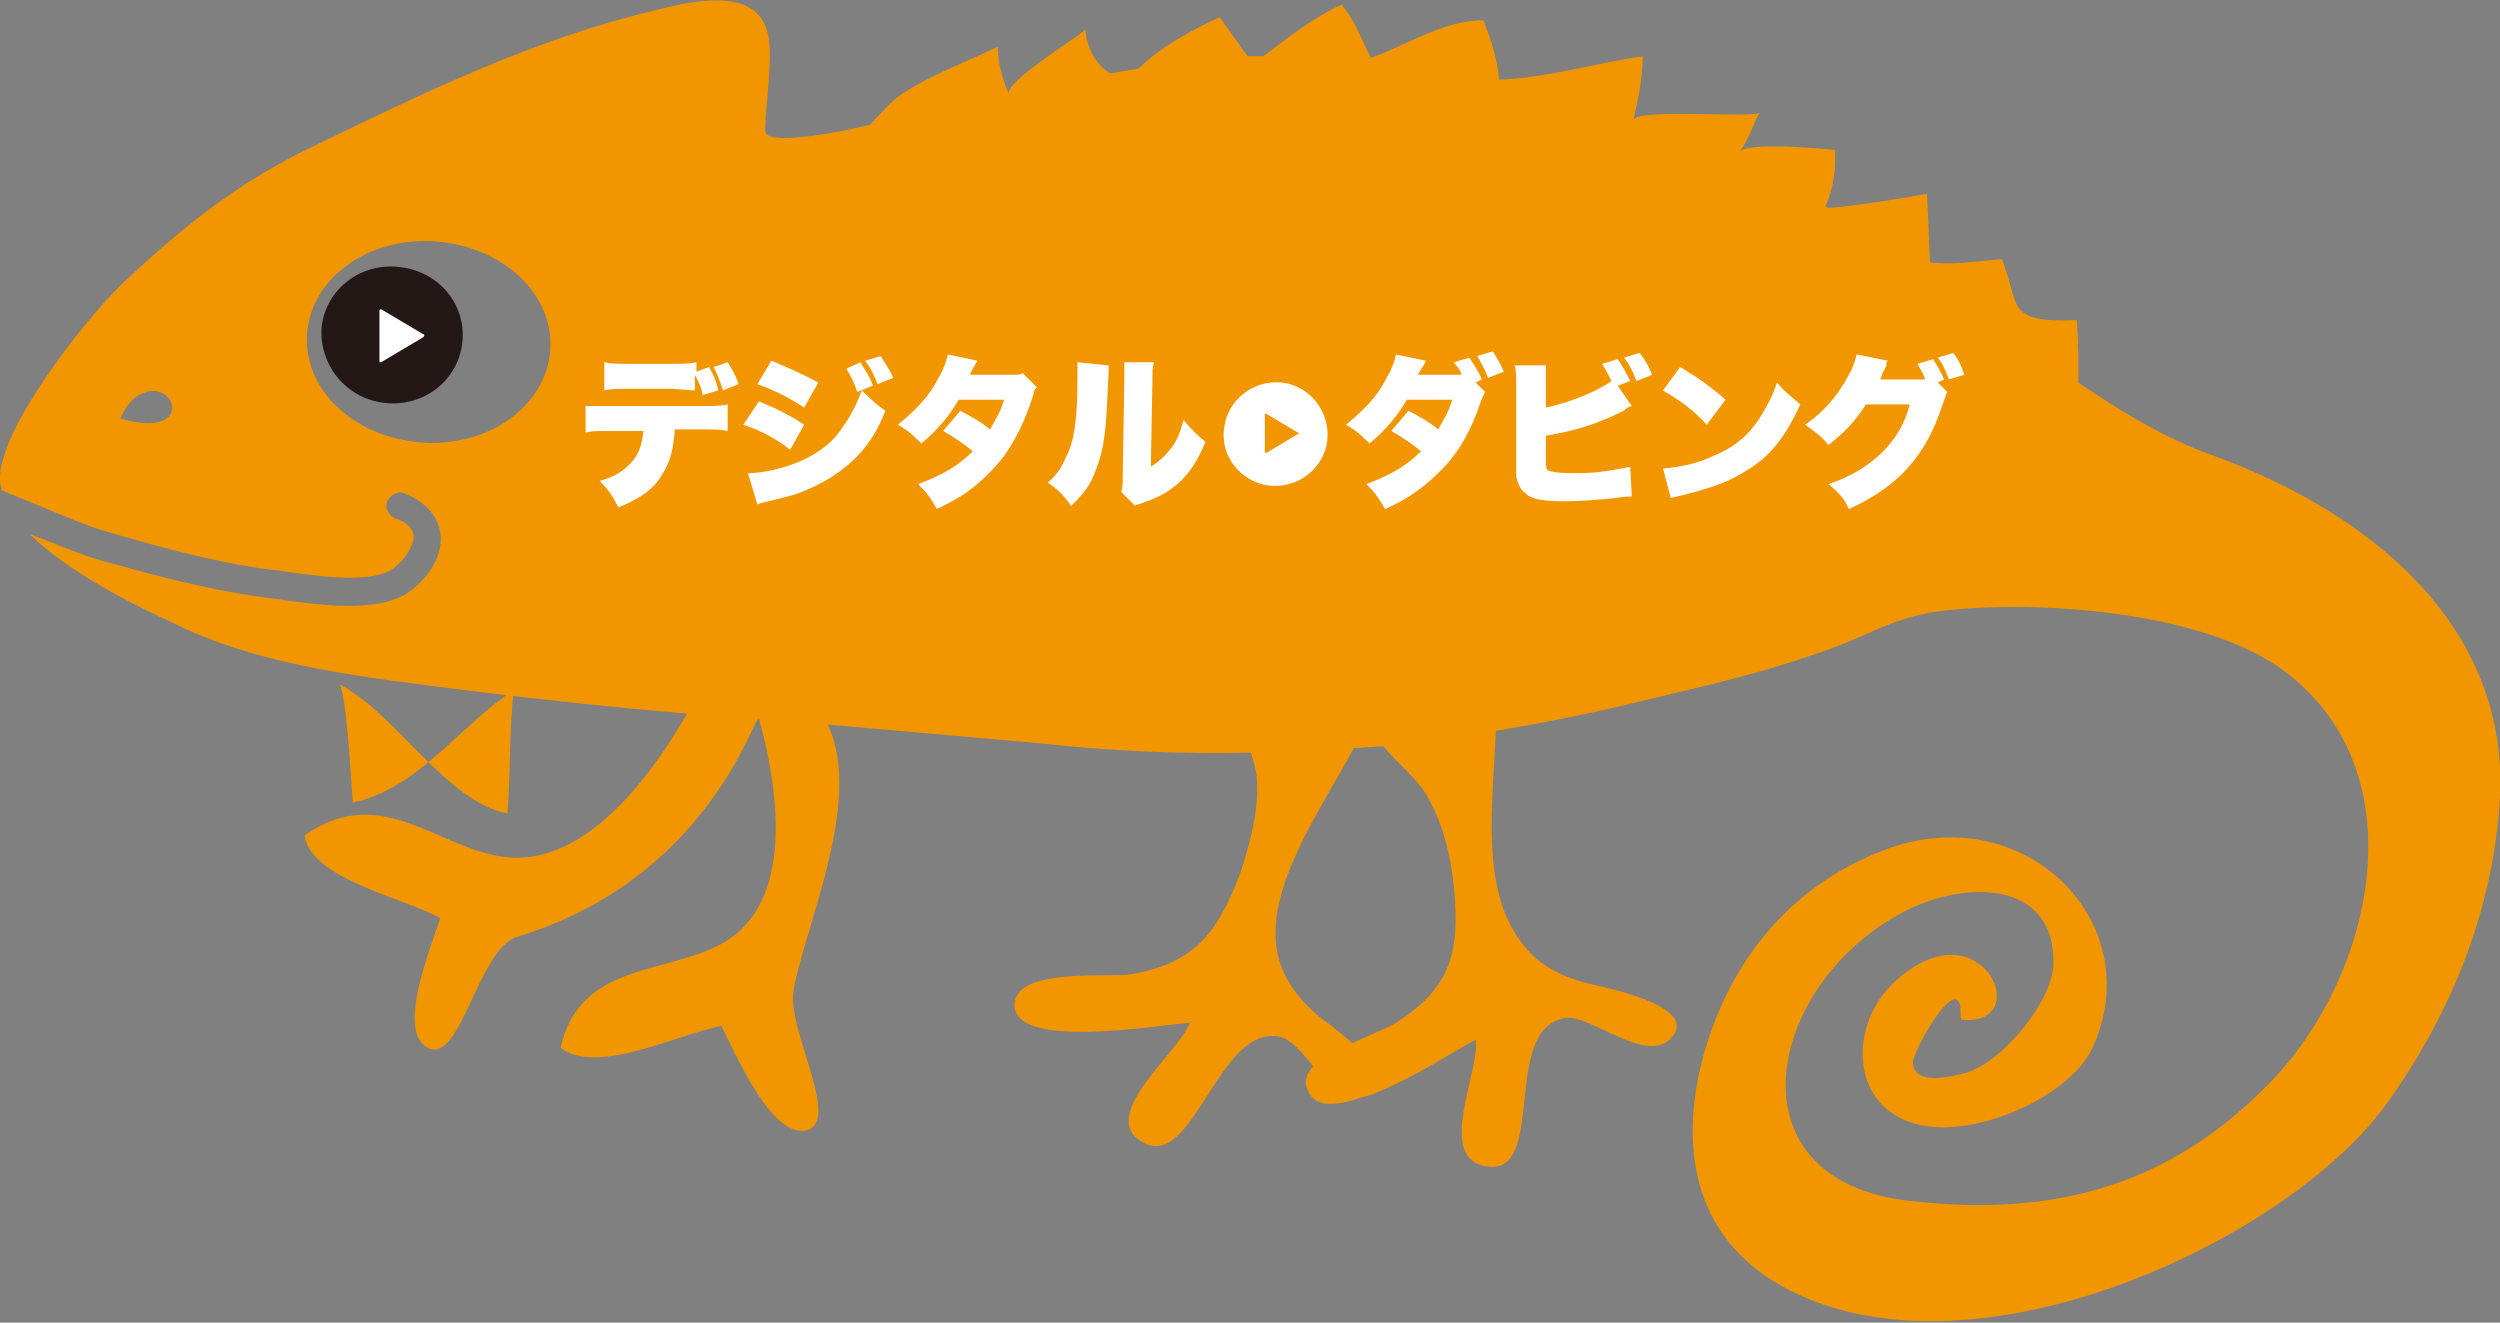 <?xml version="1.0" encoding="utf-8"?>
<!-- Generator: Adobe Illustrator 24.0.2, SVG Export Plug-In . SVG Version: 6.00 Build 0)  -->
<svg version="1.1" id="レイヤー_1" xmlns="http://www.w3.org/2000/svg" xmlns:xlink="http://www.w3.org/1999/xlink" x="0px"
	 y="0px" viewBox="0 0 160.1 84.7" style="enable-background:new 0 0 160.1 84.7;" xml:space="preserve">
<rect x="0" y="0" width="160.1" height="84.7" fill="#808080" stroke="none"/>
<style type="text/css">
	.st0{fill:#231815;}
	.st1{fill:#FFFFFF;}
	.st2{fill:#F29600;}
	.st3{fill:none;}
</style>
<g>
	<g>
		<path class="st0" d="M29.6,22c-0.3,2.4-2.5,4.1-5,3.8c-2.5-0.3-4.2-2.5-4-4.9c0.3-2.4,2.5-4.1,5-3.8C28.2,17.4,29.9,19.6,29.6,22z
			"/>
		<path class="st1" d="M24.3,19.9c0-0.1,0.1-0.1,0.1-0.1l2.7,1.6c0.1,0,0.1,0.1,0,0.2l-2.7,1.6c-0.1,0-0.1,0-0.1-0.1V19.9z"/>
	</g>
	<g>
		<path class="st2" d="M22.6,51.4c4.2-0.9,6.9-5,10.3-7.2c-0.3,2.6-0.2,5.3-0.4,7.9c-4-0.8-7.1-6.4-10.8-8.3
			C22.2,44.1,22.5,50.5,22.6,51.4z"/>
		<g>
			<g>
				<path class="st3" d="M28.3,15.5c-4.3-0.5-8.1,2-8.6,5.5c-0.5,3.5,2.6,6.8,6.9,7.3c4.3,0.5,8.1-2,8.6-5.5
					C35.7,19.2,32.6,16,28.3,15.5z"/>
				<path class="st3" d="M9.1,25.2c-0.5,0.2-1,0.7-1.4,1.6C12.5,28.2,11.3,24.2,9.1,25.2z"/>
				<path class="st3" d="M91.3,51c-0.6-1.1-1.9-2.1-2.8-3.2c-0.6,0.1-1.2,0.1-1.9,0.1C84.4,52,81,56.8,81.8,61
					c0.3,1.5,1.1,2.9,2.8,4.2c0.4,0.3,1.2,0.9,2,1.6c1.3-0.6,2.6-1.2,3.1-1.5c3.3-2.2,3.8-4.5,3.4-8.6C92.8,54.8,92.3,52.7,91.3,51z
					"/>
				<path class="st2" d="M141.8,29.2c-3.1-1.1-5.9-2.8-8.7-4.7c0-1.3,0-2.7-0.1-4c-4.7,0.2-3.6-1-4.8-3.9c-1.5,0.1-3,0.4-4.6,0.2
					c-0.1-1.5-0.1-3-0.2-4.4c-0.3,0.1-5.2,0.9-6.3,0.9c-0.1,0-0.2-0.1-0.2-0.1c0.5-1.1,0.7-2.4,0.6-3.6c-0.9-0.1-5.5-0.5-6.1,0.1
					c0.6-0.7,0.9-1.9,1.3-2.5c-0.3,0.4-8-0.3-8.1,0.5c0.3-1.3,0.6-2.7,0.6-4.1C102.4,4,99,5,96,5.1c-0.1-1.3-0.5-2.5-1-3.8
					c-2.6,0-4.9,1.6-7.2,2.4c-0.6-1.1-1-2.4-1.9-3.4c-1.9,0.9-3.4,2.1-5,3.3c-0.3,0-0.6,0-1,0c-0.6-0.8-1.2-1.7-1.8-2.5
					c-1.7,0.8-3.8,1.9-5.2,3.3c-0.6,0.1-1.2,0.2-1.8,0.3c-1-0.6-1.5-1.7-1.6-2.8c-0.5,0.5-5.1,3.3-4.9,4.1c0,0,0,0,0,0
					c-0.4-0.9-0.7-2-0.7-3c-2.1,1-4.3,1.8-6.1,3c-0.8,0.5-1.4,1.3-2.1,2C52.3,8.8,49,9.2,49,8.4c0-1.7,0.6-5.1,0.1-6.5
					c-0.9-2.9-5.3-1.7-7.3-1.2C34.2,2.5,27,6,20,9.4c-4.8,2.3-8.4,5.2-12.2,8.8C5.5,20.4-0.2,27.6,0,30.8c0,0.2,0.1,0.4,0.1,0.6
					c0.7,0.3,1.5,0.6,2.2,0.9C4,33,5.6,33.7,7,34.1c3.5,1,6.4,1.8,9.7,2.3c0.3,0,0.5,0.1,0.9,0.1c2.1,0.3,6.1,1,7.6-0.1
					c0.8-0.6,1.3-1.5,1.3-2.1c-0.1-0.5-0.5-0.9-1.2-1.1c-0.4-0.2-0.7-0.7-0.5-1.1c0.2-0.4,0.7-0.7,1.1-0.5c1.8,0.7,2.2,1.9,2.3,2.5
					c0.2,1.3-0.6,2.8-2,3.8c-1,0.7-2.4,0.9-3.9,0.9c-1.7,0-3.6-0.3-5-0.5c-0.3,0-0.6-0.1-0.8-0.1c-3.4-0.5-6.4-1.3-10-2.3
					c-1.4-0.4-3-1.1-4.6-1.7c2.5,2.5,7,4.7,9.2,5.7c5.6,2.8,12.5,3.5,18.7,4.3c4.8,0.6,9.5,1.1,14.2,1.5c-3,5.2-7.3,10.1-12.2,9.1
					c-4.1-0.8-7.6-4.6-12.3-1.3c0.4,2.8,6.4,4,8.7,5.3c-0.7,2.1-2.8,7.3-0.8,8.3c2.1,1.1,3.2-6.3,5.7-7.1C45.3,56.3,48.2,46,48.6,46
					c1.6,5.8,1.9,12.2-2.5,14.5c-3.6,1.9-9,1.2-10.2,6.6c2.3,1.8,7.6-0.9,10.3-1.4c1,2,3.2,7.1,5.4,6.7c2.3-0.5-1.1-6.3-0.8-8.8
					c0.5-3.7,4.6-12.3,2.2-17.2c4.5,0.4,9,0.8,13.6,1.2c4.5,0.5,9,0.7,13.5,0.6c0.2,0.6,0.4,1.3,0.4,1.9c0.1,1.9-0.5,4.1-1.1,5.9
					c-1.5,3.9-3,5.7-7,6.4C71,62.6,65.4,62,65,64.1c-0.6,3.3,9.4,1.5,11.2,1.4c-0.7,1.9-5.9,5.9-3.1,7.6c3.3,2.1,4.9-7.6,8.9-6.7
					c0.7,0.2,1.4,1,2.1,1.9c-0.4,0.4-0.6,0.9-0.4,1.4c0.4,1.2,1.7,1.2,3.4,0.6c0.1,0,0.3-0.1,0.4-0.1c0.1,0,0.2-0.1,0.3-0.1
					c2.7-1,5.8-3.1,6.7-3.5c0.3,2-2.6,7.6,0.7,8.1c3.9,0.6,0.9-8.8,5-9.5c1.6-0.3,5.2,3,6.8,1.3c1.9-2-3.9-3.2-5.2-3.5
					c-2.1-0.5-3.5-1.4-4.4-2.7c-2.6-3.4-1.8-8.9-1.6-13.5c3-0.5,6-1.1,8.9-1.8c4.5-1.1,7.5-1.7,11.8-3.2c3.1-1,4.6-2.3,8-2.7
					c6.2-0.7,16.3,0.1,21.4,3.6c9.2,6.4,6.2,19.9-0.7,26.8c-6.2,6.3-13.5,8.5-22.9,7.4c-11.8-1.3-9.2-13.9-0.4-18.5
					c4-2.1,9.7-2,9.6,3.3c0,2.3-3.2,6.3-5.6,7c-2.6,0.7-3.4,0.2-3.4-0.7c0-0.6,2.5-5.2,3-3.7c0.1,0.3,0,0.6,0.1,1
					c4.9,0.5,1.2-7.8-4.5-2.2c-2.4,2.4-2.7,7,0.8,8.6c3.7,1.7,10.6-1.3,12.1-4.6c3.7-8-4.4-16.2-13.5-12.6c-5.9,2.3-9.6,7-11.3,12.7
					c-1.6,5.5-1.1,11.4,4.3,14.8c11.9,7.4,33-2.4,39.4-11.4c4.2-5.9,6.8-12.5,7.2-19.6C160.6,40.1,151.9,32.9,141.8,29.2z M7.7,26.8
					c0.4-0.9,0.9-1.4,1.4-1.6C11.3,24.2,12.5,28.2,7.7,26.8z M35.2,22.8c-0.5,3.5-4.3,6-8.6,5.5c-4.3-0.5-7.4-3.7-6.9-7.3
					c0.5-3.5,4.3-6,8.6-5.5C32.6,16,35.7,19.2,35.2,22.8z M89.7,65.3c-0.5,0.4-1.8,0.9-3.1,1.5c-0.8-0.7-1.7-1.4-2-1.6
					c-1.6-1.3-2.5-2.7-2.8-4.2c-0.8-4.1,2.7-9,4.9-13.1c0.6,0,1.2-0.1,1.9-0.1c0.9,1.1,2.2,2.1,2.8,3.2c1,1.7,1.5,3.8,1.7,5.7
					C93.5,60.8,93,63.1,89.7,65.3z"/>
			</g>
		</g>
		<g>
			<g>
				<path class="st1" d="M43.2,27.7c-0.1,1.2-0.3,1.9-0.8,2.7c-0.6,1-1.4,1.5-2.8,2.1c-0.4-0.8-0.6-1.1-1.2-1.7
					c0.7-0.2,1.1-0.4,1.5-0.7c0.8-0.6,1.2-1.3,1.3-2.5h-2.1c-0.9,0-1.2,0-1.6,0.1V26C38,26,38.2,26,39.1,26h5.8c0.9,0,1.2,0,1.7-0.1
					v1.7c-0.6-0.1-0.7-0.1-1.6-0.1H43.2z M44.6,25c-0.3,0-0.3,0-1.5-0.1h-2.8c-0.9,0-1.1,0-1.6,0.1v-1.8c0.5,0.1,0.7,0.1,1.7,0.1H43
					c0.7,0,1.1,0,1.6-0.1v0.6l0.8-0.3c0.3,0.5,0.5,1,0.6,1.5l-1,0.3c-0.1-0.5-0.1-0.5-0.5-1.3V25z M46.3,25
					c-0.2-0.6-0.3-0.9-0.6-1.5l0.9-0.3c0.3,0.5,0.5,0.8,0.7,1.4L46.3,25z"/>
				<path class="st1" d="M48.6,25.7c1.2,0.5,2,0.9,2.9,1.5l-0.9,1.6c-0.9-0.7-1.8-1.2-3-1.6L48.6,25.7z M47.9,30.3
					c1,0,2.2-0.3,3.2-0.7c1.2-0.5,2.2-1.2,2.9-2.3c0.5-0.7,0.8-1.3,1.2-2.3c0.6,0.6,0.9,0.9,1.5,1.3c-0.5,1.3-1,2-1.6,2.7
					c-1.1,1.2-2.4,2-4,2.6c-0.6,0.2-1.1,0.3-1.9,0.5c-0.3,0.1-0.5,0.1-0.7,0.2L47.9,30.3z M49.4,23.1c1.2,0.5,2.1,0.9,3,1.4
					l-0.9,1.6c-1.1-0.7-1.9-1.1-3-1.5L49.4,23.1z M55.1,23.2c0.3,0.5,0.6,0.9,0.8,1.5l-1,0.4c-0.2-0.6-0.4-1-0.7-1.5L55.1,23.2z
					 M56.4,22.8c0.3,0.5,0.6,0.9,0.8,1.4l-1,0.4c-0.3-0.7-0.3-0.8-0.8-1.5L56.4,22.8z"/>
				<path class="st1" d="M62.6,23.1c0,0-0.2,0.3-0.5,0.9l2.8,0c0.3,0,0.4,0,0.6-0.1l0.9,0.9c-0.1,0.1-0.2,0.2-0.2,0.4
					c-0.6,1.9-1.2,3-1.9,4c-0.7,0.9-1.5,1.7-2.5,2.4c-0.6,0.4-1,0.6-1.8,1c-0.4-0.7-0.6-1-1.2-1.6c1.6-0.6,2.6-1.2,3.5-2.1
					c-0.6-0.5-1.2-0.9-1.9-1.3l1.1-1.3c0.9,0.5,1.3,0.7,1.9,1.2c0.4-0.7,0.7-1.2,0.9-1.9l-2.9,0c-0.6,1-1.3,1.9-2.4,2.8
					c-0.5-0.5-0.8-0.8-1.5-1.2c1.2-1,2-1.8,2.6-3c0.3-0.5,0.5-1,0.6-1.5L62.6,23.1z"/>
				<path class="st1" d="M71,23.4c0,0.4,0,0.4-0.1,2.4c-0.1,2.2-0.3,3.3-0.8,4.5c-0.3,0.8-0.7,1.3-1.5,2.1c-0.5-0.7-0.8-1-1.5-1.5
					c0.6-0.5,0.9-1,1.2-1.7c0.5-1,0.7-2.3,0.7-5c0-0.5,0-0.7,0-1L71,23.4z M73.9,23.2c-0.1,0.4-0.1,0.6-0.1,1.2l-0.1,5.5
					c0.6-0.4,0.9-0.7,1.3-1.2c0.4-0.5,0.6-1.1,0.8-1.8c0.5,0.6,0.8,0.9,1.4,1.4c-0.5,1.2-1,2-1.8,2.7c-0.6,0.5-1.1,0.8-2.2,1.2
					c-0.3,0.1-0.4,0.1-0.5,0.2l-0.9-0.9c0.1-0.3,0.1-0.5,0.1-0.9l0.1-6.2V24c0-0.3,0-0.6,0-0.8H73.9z"/>
				<path class="st1" d="M95.1,25.1c-0.1,0.2-0.1,0.2-0.3,0.7c-0.6,1.8-1.4,3.2-2.5,4.3c-1,1-2,1.8-3.6,2.5c-0.4-0.7-0.6-1-1.2-1.6
					c1.6-0.6,2.6-1.2,3.5-2.1c-0.6-0.5-1.2-0.9-1.9-1.3l1.1-1.3c0.9,0.5,1.3,0.7,1.9,1.2c0.4-0.7,0.7-1.2,0.9-1.9l-2.9,0
					c-0.6,1-1.3,1.9-2.4,2.8c-0.5-0.5-0.8-0.8-1.5-1.2c1.2-1,2-1.8,2.6-3c0.3-0.5,0.5-1,0.6-1.5l1.9,0.4c0,0.1-0.2,0.4-0.5,0.9
					l2.4,0c0.3,0,0.3,0,0.4,0c-0.1-0.3-0.1-0.3-0.5-0.8l1-0.3c0.3,0.5,0.6,0.9,0.8,1.4l-0.4,0.2L95.1,25.1z M95.6,22.5
					c0.3,0.5,0.5,0.8,0.7,1.3l-1,0.4c-0.2-0.5-0.4-0.9-0.7-1.4L95.6,22.5z"/>
				<path class="st1" d="M104.5,26c-0.3,0.1-0.3,0.1-0.5,0.3c-1.6,0.8-3.1,1.3-5,1.6v1.2c0,0.8,0,0.9,0.1,1c0.1,0.1,0.7,0.2,1.5,0.2
					c0.6,0,1.4,0,2-0.1c0.8-0.1,1.2-0.2,1.8-0.3l0.1,1.9c-0.3,0-0.5,0-1.1,0.1c-1,0.1-2.2,0.2-3.1,0.2c-1.4,0-2.2-0.1-2.6-0.5
					c-0.3-0.2-0.5-0.6-0.6-1.1c0-0.2,0-0.5,0-1.1v-4.6c0-0.7,0-1-0.1-1.4h2C99,23.7,99,23.9,99,24.7v1.4c1.5-0.3,3.4-1.1,4.2-1.7
					c-0.2-0.4-0.3-0.6-0.6-1.1l1-0.3c0.4,0.6,0.5,0.8,0.8,1.4l-0.8,0.3L104.5,26z M105,22.6c0.4,0.5,0.6,0.9,0.8,1.4l-1,0.4
					c-0.2-0.5-0.4-1-0.8-1.5L105,22.6z"/>
				<path class="st1" d="M107.6,23.5c1.3,0.8,2,1.3,2.9,2.1l-1.2,1.6c-0.9-1-1.8-1.6-2.8-2.2L107.6,23.5z M106.5,30
					c1.1-0.1,2.2-0.3,3.2-0.8c1.3-0.5,2.3-1.3,3.1-2.6c0.4-0.7,0.7-1.2,1-2.1c0.5,0.6,0.8,0.8,1.5,1.4c-1,2.1-1.9,3.3-3.4,4.2
					c-1.1,0.7-2.1,1.1-4.1,1.6c-0.4,0.1-0.5,0.1-0.8,0.2L106.5,30z"/>
				<path class="st1" d="M124.7,25.1c-0.1,0.2-0.1,0.3-0.4,1.1c-0.3,0.9-0.8,2-1.3,2.7c-1,1.5-2.4,2.7-4.6,3.7
					c-0.3-0.7-0.7-1.1-1.3-1.6c1.5-0.5,2.6-1.2,3.5-2.1c0.8-0.8,1.4-1.8,1.7-3l-2.8,0c-0.7,1.1-1.4,1.8-2.4,2.6
					c-0.5-0.6-0.8-0.8-1.5-1.3c1.3-0.9,2.1-1.9,2.8-3.2c0.3-0.5,0.4-0.9,0.5-1.3l2,0.4c-0.1,0.1-0.1,0.1-0.1,0.3c0,0,0,0.1-0.1,0.2
					c0,0.1-0.1,0.2-0.1,0.2c-0.1,0.3-0.1,0.3-0.2,0.5l2.4,0c0.2,0,0.2,0,0.5,0c-0.1-0.3-0.3-0.6-0.5-1l1-0.3
					c0.3,0.5,0.5,0.8,0.7,1.3l-0.4,0.2L124.7,25.1z M125.1,22.6c0.3,0.4,0.5,0.8,0.7,1.4l-1,0.3c-0.2-0.6-0.4-1-0.7-1.4L125.1,22.6z
					"/>
			</g>
			<g>
				<path class="st1" d="M85,28.2c-0.2,1.8-1.9,3.1-3.7,2.9c-1.8-0.2-3.2-1.9-2.9-3.7c0.2-1.8,1.9-3.1,3.7-2.9
					C83.9,24.7,85.2,26.4,85,28.2z"/>
				<path class="st2" d="M81,26.6c0-0.1,0-0.1,0.1-0.1l2,1.2c0.1,0,0.1,0.1,0,0.1l-2,1.2C81,29,81,29,81,28.9V26.6z"/>
			</g>
		</g>
	</g>
</g>
</svg>
